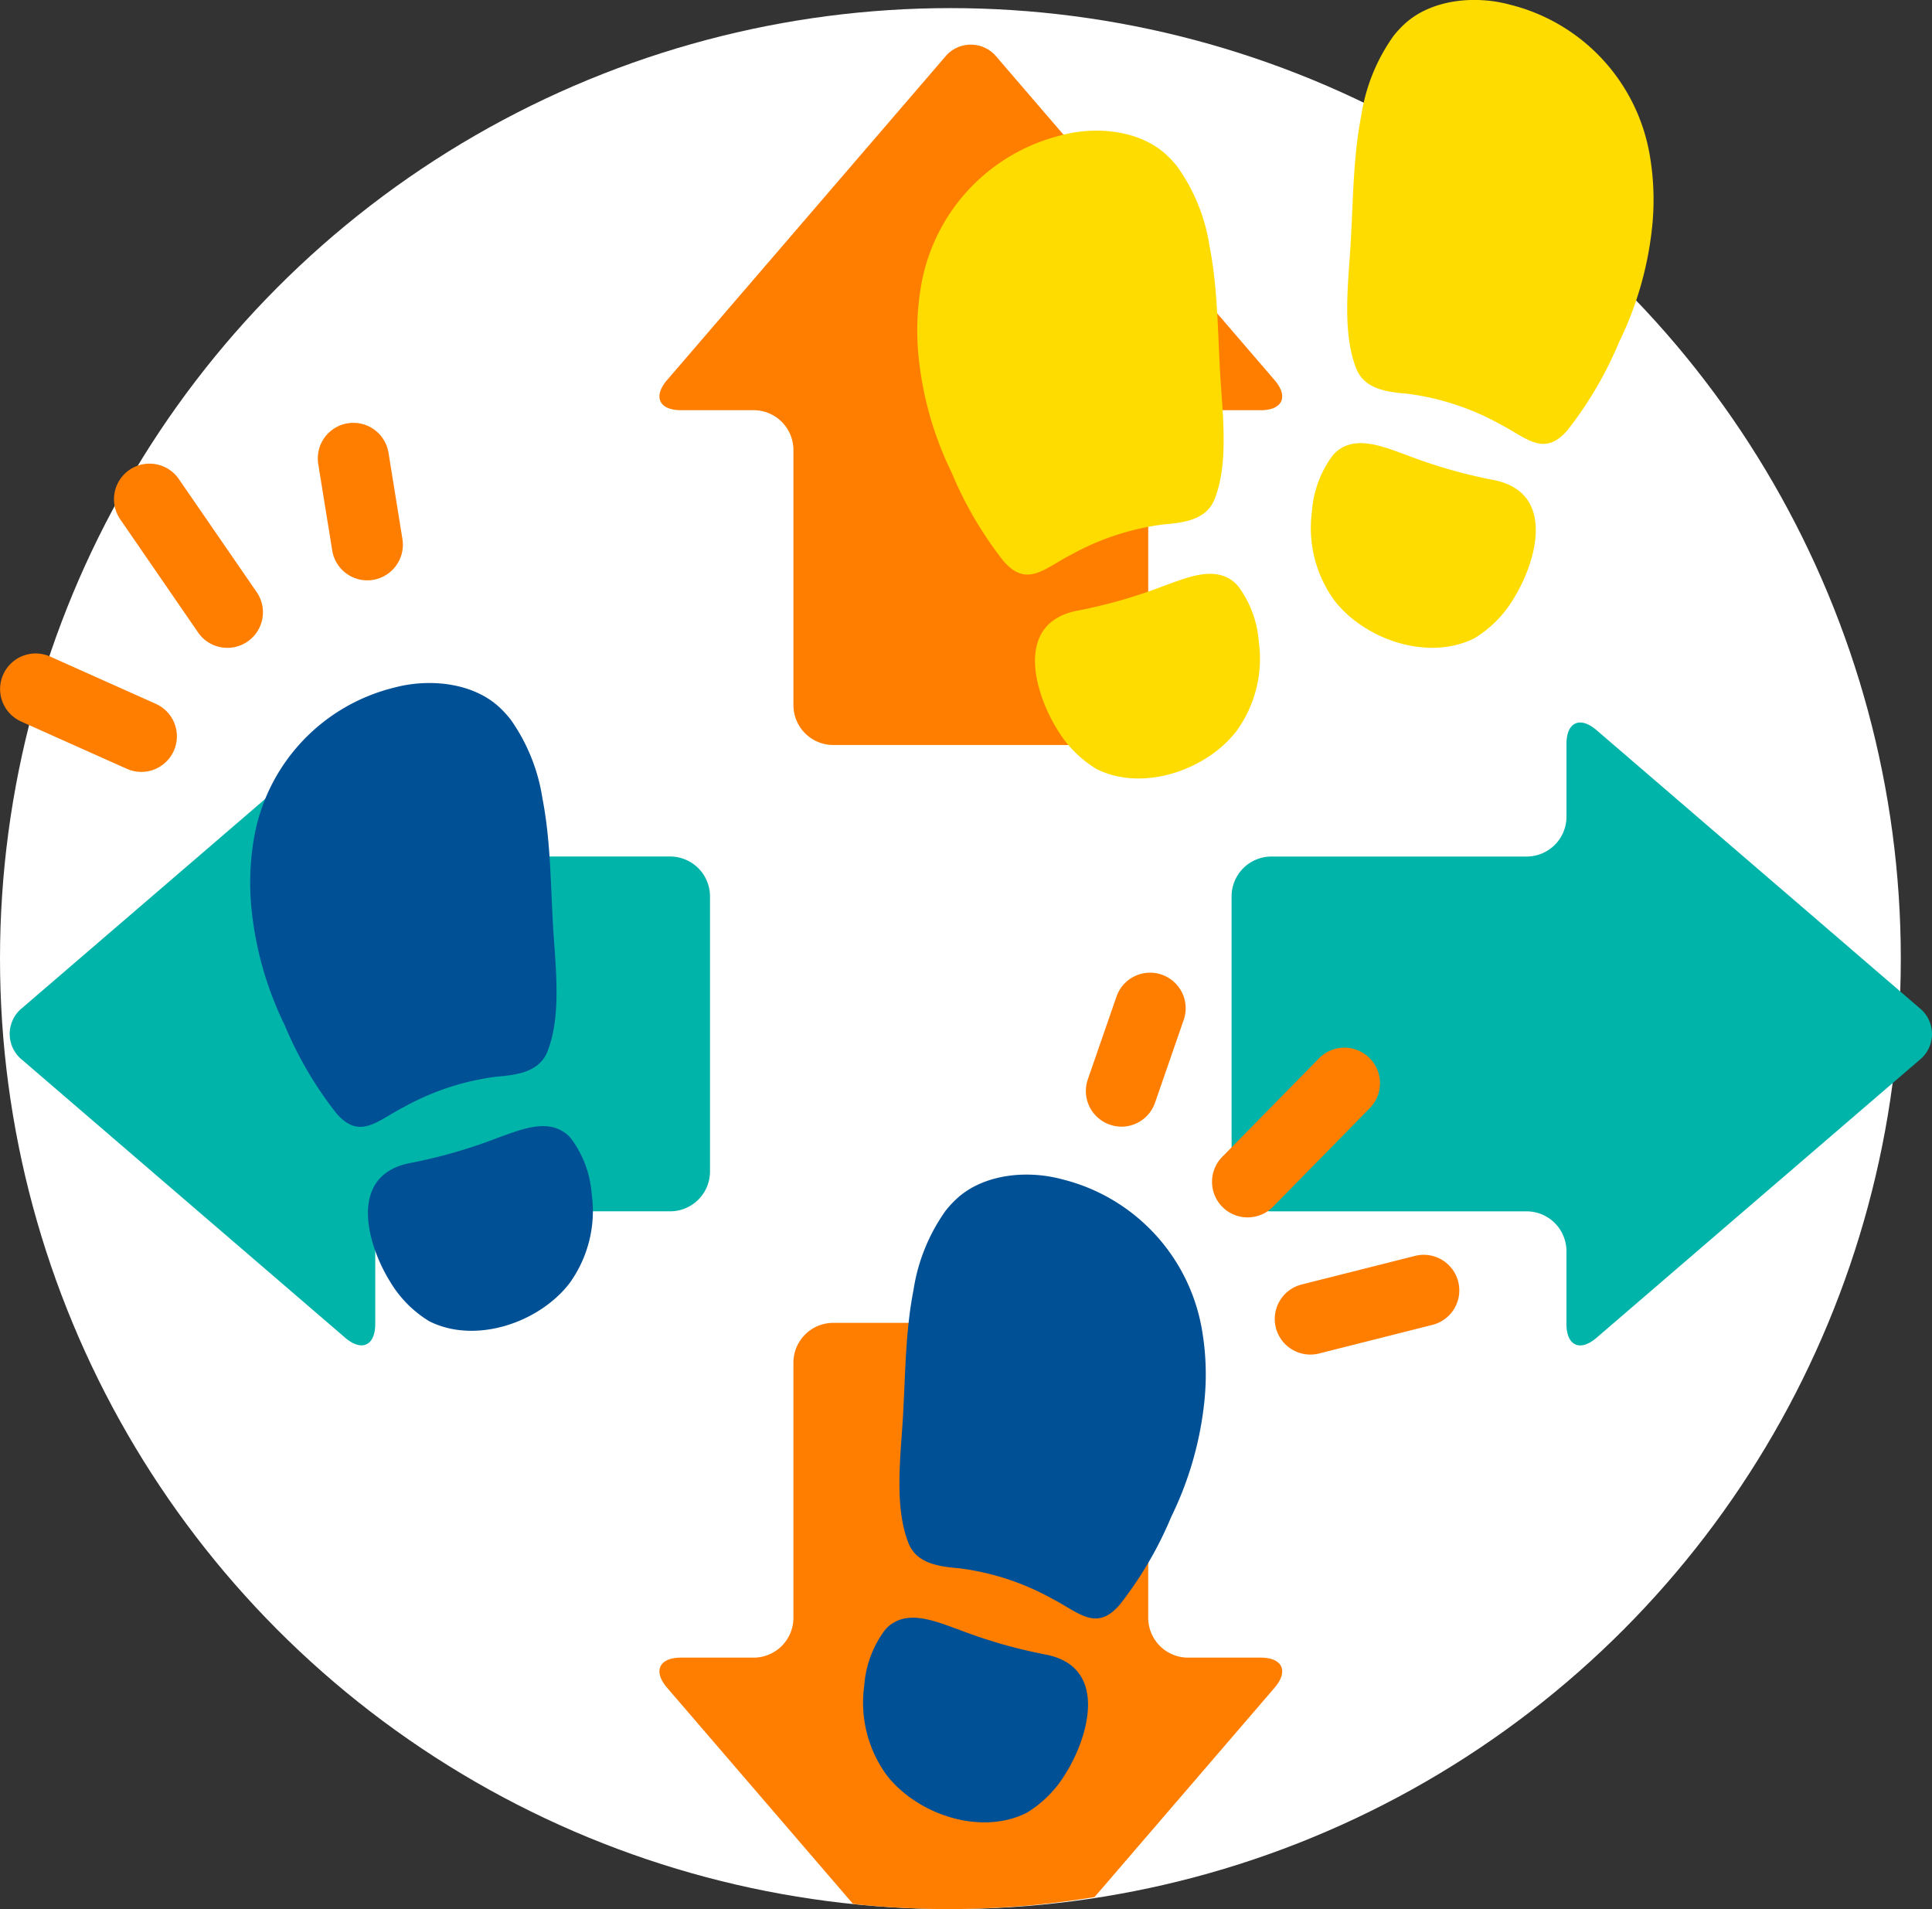 <svg xmlns="http://www.w3.org/2000/svg" width="142.298" height="140.597"><rect width="100%" height="100%" fill="#333333" stroke="none"/><defs><clipPath id="a"><circle data-name="楕円形 839" cx="65.8" cy="65.8" fill="#fff" r="65.8"/></clipPath></defs><g data-name="グループ 172592"><g data-name="グループ 172472" transform="translate(-267 -3705.696)"><circle data-name="楕円形 759" cx="70" cy="70" r="70" transform="translate(267 3706.293)" fill="#fff"/><path data-name="パス 1316850" d="M293.661 3748.407a2.62 2.62 0 01-2.192-2.174l-1.028-6.357a2.62 2.62 0 015.174-.837l1.026 6.359a2.624 2.624 0 01-2.98 3.009" fill="#ff7e00"/><path data-name="パス 1316851" d="M282.613 3753.15a2.609 2.609 0 01-1.026-.878l-5.729-8.325a2.619 2.619 0 114.314-2.971l5.733 8.327a2.62 2.62 0 01-3.292 3.847" fill="#ff7e00"/><path data-name="パス 1316852" d="M268.488 3758.801a2.62 2.62 0 012.2-4.755l7.8 3.49.06.028a2.62 2.62 0 01-2.2 4.755l-7.8-3.489-.064-.029" fill="#ff7e00"/><path data-name="パス 1316853" d="M359.856 3735.906c1.611 0 2.068-1 1.018-2.22l-8.321-9.674-3.82-4.439-8.32-9.674a2.449 2.449 0 00-3.818 0l-8.322 9.674-3.818 4.439-8.321 9.672c-1.05 1.222-.593 2.22 1.018 2.22h5.359a2.936 2.936 0 012.928 2.93v18.8a2.937 2.937 0 002.929 2.929h20.272a2.938 2.938 0 002.93-2.929v-18.8a2.936 2.936 0 012.929-2.928z" fill="#ff7e00"/><path data-name="パス 1316854" d="M294.636 3760.489c0-1.61-1-2.069-2.22-1.018l-9.673 8.326-4.441 3.818-9.673 8.317a2.448 2.448 0 000 3.818l9.674 8.321 4.441 3.818 9.674 8.322c1.222 1.05 2.22.593 2.22-1.018v-5.359a2.937 2.937 0 012.928-2.929h18.8a2.936 2.936 0 002.928-2.928v-20.273a2.937 2.937 0 00-2.928-2.929h-18.8a2.936 2.936 0 01-2.928-2.928z" fill="#00b4aa"/><path data-name="パス 1316855" d="M304.587 3758.66a7.694 7.694 0 00-.823-.893c-1.922-1.774-5.1-2.145-7.763-1.422a13.816 13.816 0 00-10.278 10.99 19.37 19.37 0 00-.212 5.166 25.21 25.21 0 002.451 8.681 27.8 27.8 0 003.8 6.489c1.737 2.022 3.016.558 5.007-.457a18.977 18.977 0 016.809-2.225c1.553-.128 3.165-.361 3.754-1.876.877-2.256.7-5.088.469-8.2-.263-3.507-.177-6.977-.85-10.425a13.614 13.614 0 00-2.364-5.835" fill="#005096"/><path data-name="パス 1316856" d="M308.507 3789.054c-1.407-.933-3.312-.111-4.927.469a37.491 37.491 0 01-6.242 1.8c-4.811.838-3.284 6.053-1.626 8.727a8.468 8.468 0 002.913 2.955c3.416 1.711 8.1.094 10.326-2.809a9.089 9.089 0 001.631-6.562 7.8 7.8 0 00-1.518-4.087 2.666 2.666 0 00-.557-.5" fill="#005096"/><path data-name="パス 1316857" d="M353.722 3717.98a7.605 7.605 0 00-.823-.893c-1.922-1.774-5.1-2.145-7.763-1.422a13.813 13.813 0 00-10.28 10.995 19.284 19.284 0 00-.212 5.165 25.207 25.207 0 002.452 8.684 27.931 27.931 0 003.8 6.489c1.739 2.022 3.016.558 5.008-.457a18.976 18.976 0 016.81-2.225c1.553-.128 3.164-.361 3.753-1.876.877-2.255.7-5.087.469-8.2-.263-3.507-.177-6.977-.85-10.425a13.6 13.6 0 00-2.364-5.835" fill="#ffdc00"/><path data-name="パス 1316858" d="M357.64 3748.378c-1.407-.933-3.313-.111-4.926.469a37.451 37.451 0 01-6.242 1.8c-4.812.839-3.285 6.053-1.627 8.727a8.468 8.468 0 002.913 2.955c3.417 1.711 8.1.094 10.326-2.809a9.084 9.084 0 001.631-6.562 7.81 7.81 0 00-1.517-4.087 2.749 2.749 0 00-.558-.5" fill="#ffdc00"/><path data-name="パス 1316859" d="M369.628 3708.355a7.694 7.694 0 01.823-.893c1.922-1.774 5.1-2.145 7.763-1.422a13.815 13.815 0 0110.28 10.995 19.322 19.322 0 01.212 5.165 25.23 25.23 0 01-2.452 8.684 27.865 27.865 0 01-3.8 6.489c-1.738 2.022-3.016.558-5.008-.457a18.971 18.971 0 00-6.809-2.225c-1.553-.128-3.165-.361-3.754-1.876-.876-2.255-.7-5.087-.469-8.2.263-3.507.178-6.977.85-10.425a13.615 13.615 0 012.364-5.835" fill="#ffdc00"/><path data-name="パス 1316860" d="M365.708 3738.753c1.408-.933 3.313-.111 4.927.469a37.426 37.426 0 006.242 1.8c4.811.839 3.284 6.053 1.626 8.727a8.468 8.468 0 01-2.913 2.955c-3.416 1.711-8.1.094-10.326-2.809a9.084 9.084 0 01-1.631-6.562 7.811 7.811 0 011.518-4.087 2.745 2.745 0 01.557-.5" fill="#ffdc00"/><path data-name="パス 1316861" d="M382.374 3803.197c0 1.611 1 2.069 2.219 1.019l9.674-8.323 4.441-3.818 9.674-8.32a2.448 2.448 0 000-3.818l-9.672-8.326c-1.223-1.05-3.219-2.769-4.441-3.818l-9.674-8.321c-1.221-1.051-2.219-.593-2.219 1.018v5.36a2.936 2.936 0 01-2.928 2.927H360.64a2.937 2.937 0 00-2.93 2.928v20.273a2.937 2.937 0 002.93 2.929h18.806a2.937 2.937 0 012.928 2.929z" fill="#00b4aa"/><g data-name="マスクグループ 38688" transform="translate(271.07 3714.693)" clip-path="url(#a)"><g data-name="グループ 172471"><path data-name="パス 1316862" d="M46.083 113.081c-1.611 0-2.069 1-1.018 2.22l8.322 9.674 3.818 4.44 8.321 9.673a2.448 2.448 0 003.818 0l8.321-9.673 3.819-4.44 8.321-9.674c1.05-1.221.592-2.22-1.019-2.22h-5.357a2.937 2.937 0 01-2.929-2.928v-18.8a2.936 2.936 0 00-2.929-2.927H57.298a2.937 2.937 0 00-2.93 2.927v18.8a2.935 2.935 0 01-2.927 2.928z" fill="#ff7e00"/><path data-name="パス 1316863" d="M65.577 80.17a7.611 7.611 0 01.824-.892c1.924-1.775 5.1-2.146 7.763-1.423a13.812 13.812 0 0110.279 10.99 19.362 19.362 0 01.213 5.165 25.257 25.257 0 01-2.453 8.685 27.886 27.886 0 01-3.8 6.488c-1.737 2.022-3.016.558-5.007-.457a18.953 18.953 0 00-6.808-2.224c-1.555-.129-3.167-.362-3.754-1.877-.877-2.255-.7-5.087-.47-8.2.264-3.506.176-6.977.849-10.425a13.619 13.619 0 012.365-5.834" fill="#005096"/><path data-name="パス 1316864" d="M61.659 110.563c1.407-.932 3.311-.11 4.926.469a37.518 37.518 0 006.242 1.8c4.811.838 3.285 6.053 1.626 8.726a8.468 8.468 0 01-2.911 2.954c-3.418 1.713-8.1.1-10.328-2.807a9.081 9.081 0 01-1.63-6.562 7.8 7.8 0 011.517-4.087 2.706 2.706 0 01.558-.5" fill="#005096"/><path data-name="パス 1316865" d="M78.466 73.978a2.621 2.621 0 002.535-1.762l2.109-6.09a2.62 2.62 0 10-4.951-1.716l-2.108 6.086a2.624 2.624 0 002.415 3.478" fill="#ff7e00"/><path data-name="パス 1316866" d="M88.531 80.561a2.6 2.6 0 001.162-.687l7.08-7.213a2.62 2.62 0 10-3.736-3.672l-7.085 7.213a2.62 2.62 0 002.579 4.359" fill="#ff7e00"/><path data-name="パス 1316867" d="M101.466 88.567a2.62 2.62 0 00-1.348-5.064l-8.284 2.09-.065.016a2.62 2.62 0 001.345 5.065l8.287-2.091c.022 0 .044-.01.068-.017" fill="#ff7e00"/></g></g></g></g></svg>